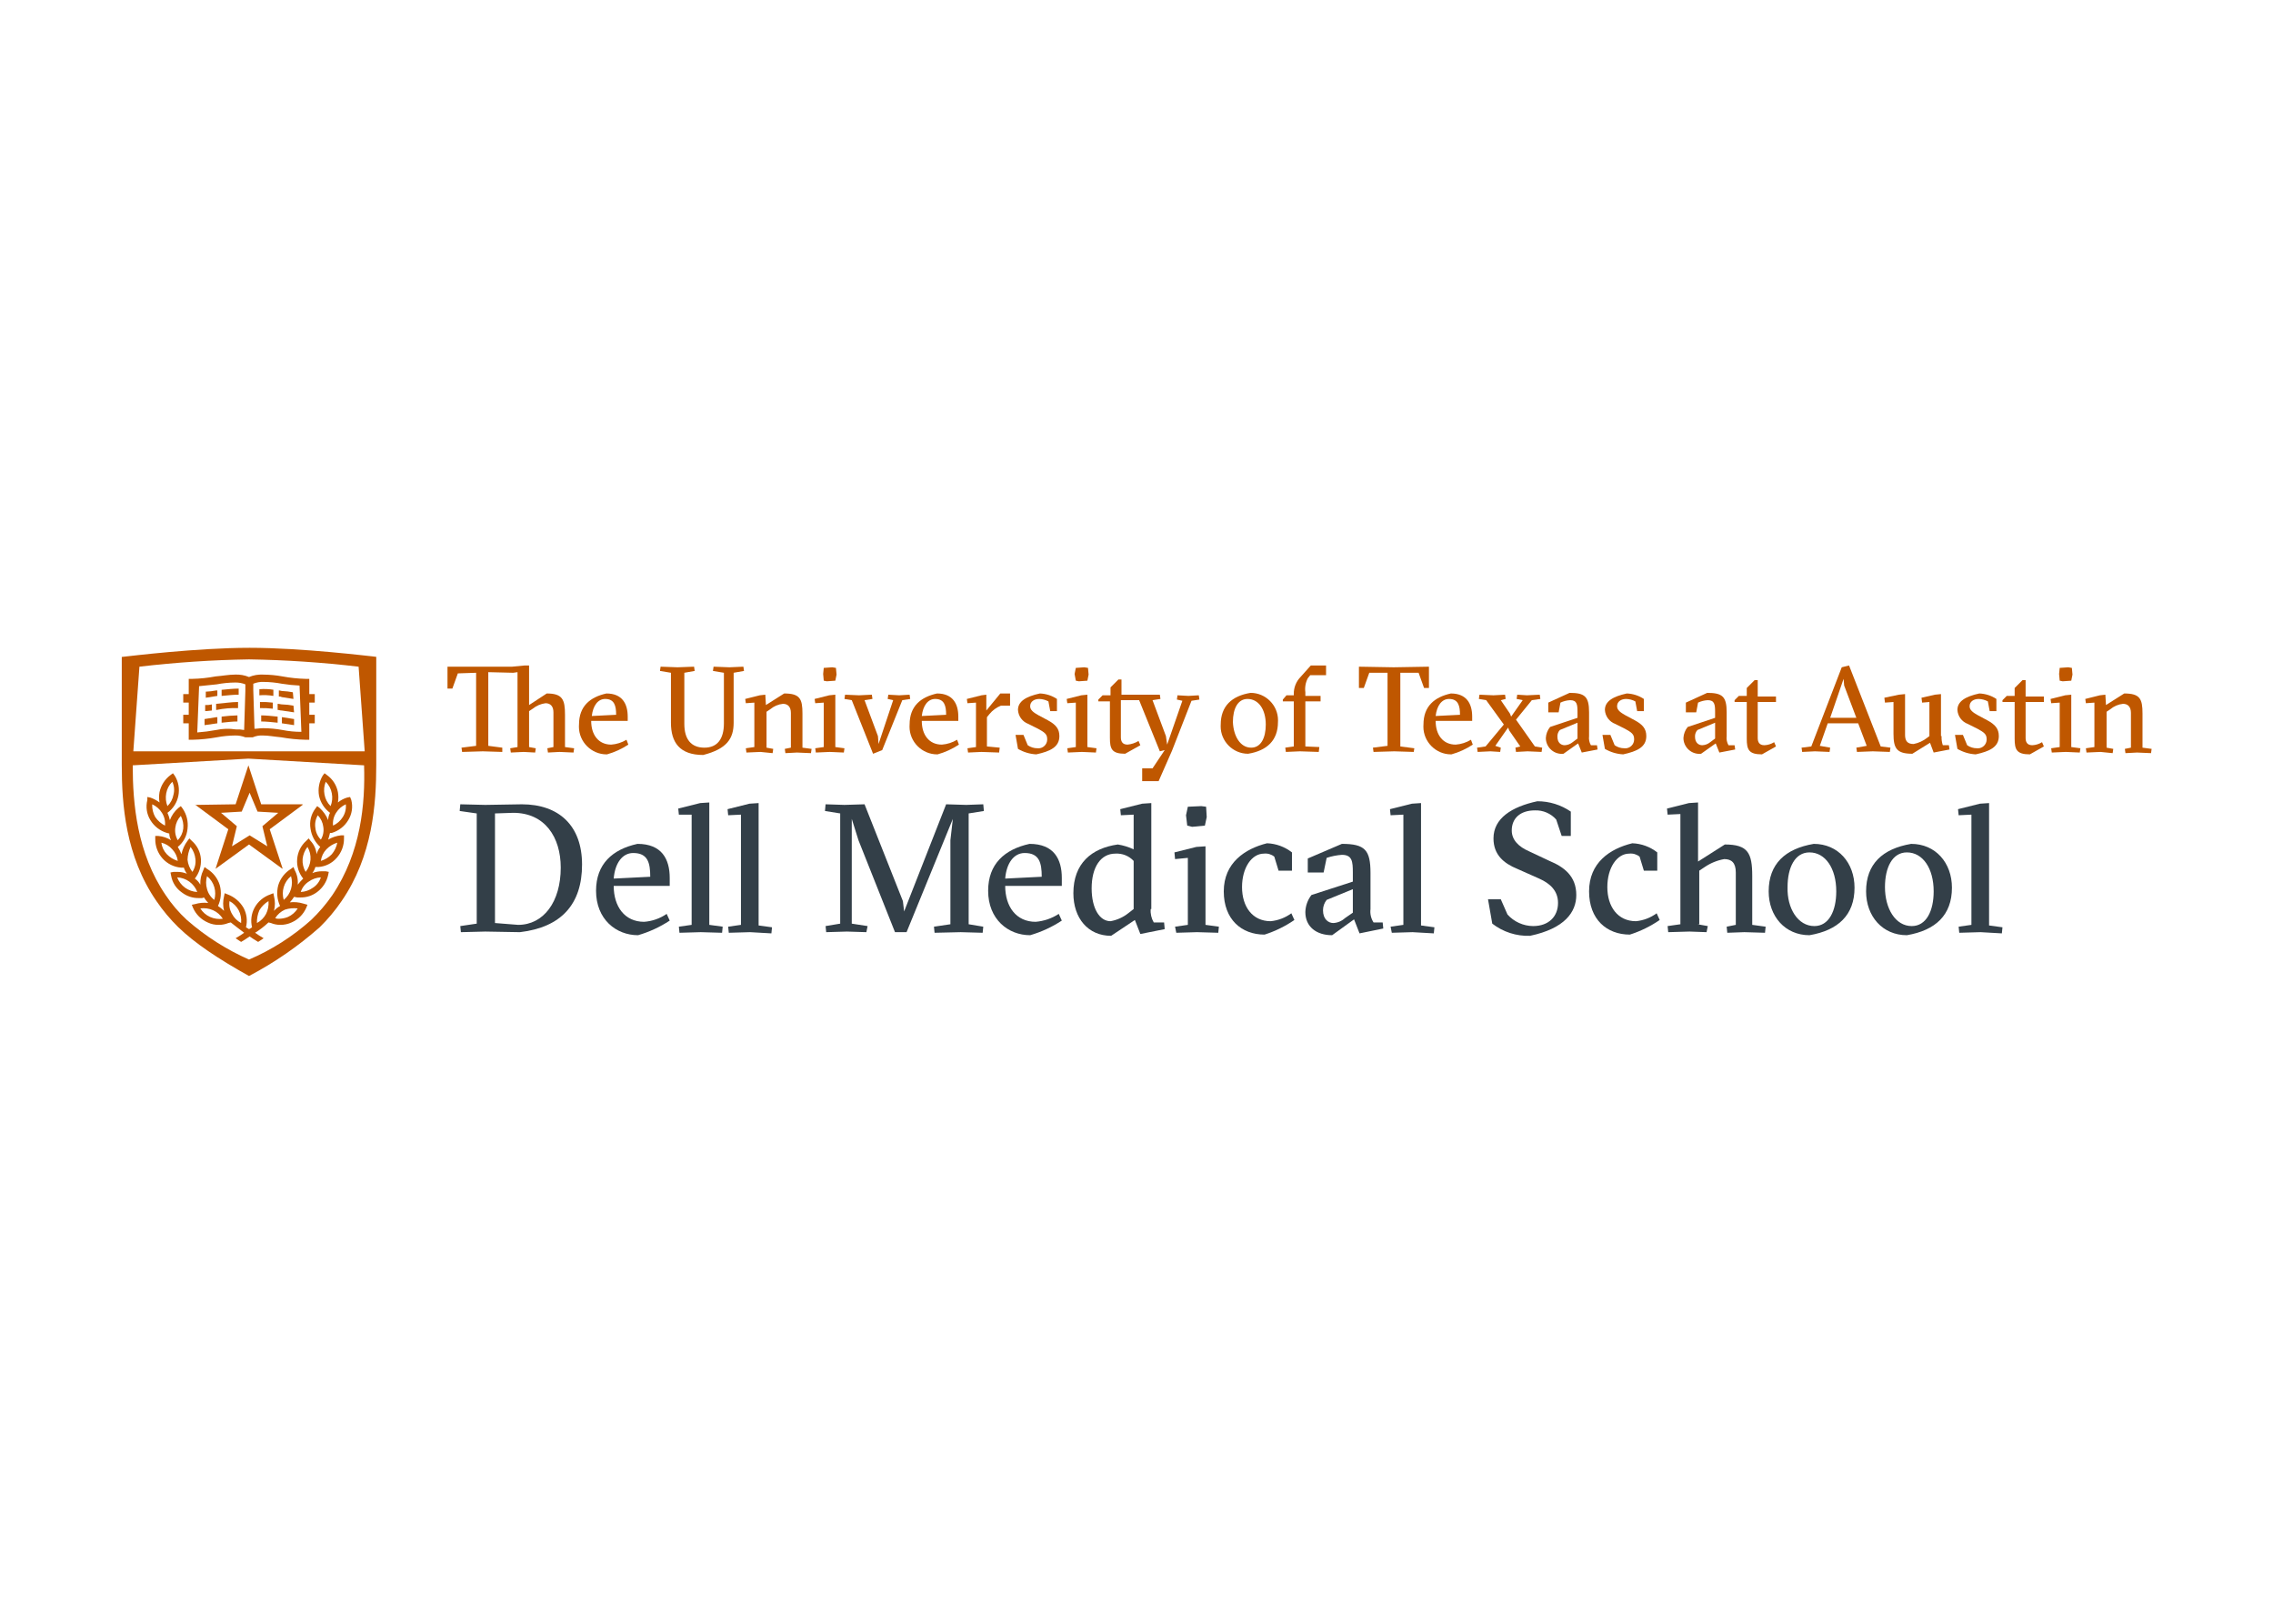 <svg clip-rule="evenodd" fill-rule="evenodd" stroke-linejoin="round" stroke-miterlimit="1.414" viewBox="0 0 560 400" xmlns="http://www.w3.org/2000/svg"><g fill-rule="nonzero" transform="matrix(1.5 0 0 1.5 30 159.583)"><g fill="#bf5700"><path d="m20.9 18h.1z"/><path d="m26.4 13.5c-1.056-.194-2.127-.295-3.2-.3-.5 0-1 .1-1.4.1l-.2-6.4v-1c.538-.223 1.118-.325 1.7-.3 1.007.01 2.011.111 3 .3.96.155 1.928.255 2.9.3l.3 7.6c-1.041.004-2.079-.096-3.1-.3zm-10.9 0c-1.025.189-2.06.322-3.1.4l.3-7.6c1-.1 2-.2 2.9-.3.989-.189 1.993-.29 3-.3.581-.016 1.159.086 1.7.3v1.1l-.2 6.4c-.461-.087-.931-.12-1.4-.1-1.064-.164-2.149-.13-3.2.1zm16.2-4.5v-1.4h-.9v-2.5h-.6c-1.275-.034-2.546-.168-3.8-.4-1.056-.194-2.127-.295-3.2-.3-.787-.04-1.573.096-2.3.4-.727-.304-1.513-.44-2.3-.4-1 0-2 .2-3.2.3-1.254.237-2.525.371-3.8.4h-.6v2.5h-.9v1.4h.9v2h-.9v1.4h.9v2.7h.6c1.342-.029 2.679-.163 4-.4.989-.189 1.993-.29 3-.3.581-.016 1.159.086 1.7.3h1.2c.535-.233 1.118-.336 1.7-.3.9 0 1.9.2 3 .3 1.321.237 2.658.371 4 .4h.6v-2.7h.9v-1.4h-.9v-2z"/><path d="m15.7 7h-.2c-.56.116-1.129.183-1.7.2v1c.6-.1 1.3-.2 1.9-.3z"/><path d="m16.4 6.9v1c1-.1 2-.2 2.8-.2v-1c-.8 0-1.8.1-2.8.2z"/><path d="m15.7 11.4h-.2c-.6.1-1.2.2-1.9.3v1l2.1-.3z"/><path d="m16.4 11.3v1c1-.1 1.8-.2 2.6-.2v-1c-.87.021-1.737.087-2.6.2z"/><path d="m15.5 9.2v1h.1c1.151-.236 2.326-.337 3.5-.3v-1c-1.1 0-2.3.2-3.6.3z"/><path d="m14.8 9.3c-.36.083-.731.116-1.1.1v1c.4 0 .8-.1 1.1-.1z"/><path d="m25 6.9c-.793-.133-1.599-.167-2.4-.1v1c.768-.065 1.541-.031 2.3.1v-1z"/><path d="m28.1 7.3c-.561-.11-1.129-.177-1.7-.2-.2 0-.4-.1-.6-.1v1c.173-.015.346.019.5.1.6.1 1.3.2 1.9.3z"/><path d="m24.8 9c-.697-.083-1.399-.117-2.1-.1v1c.701-.012 1.403.021 2.1.1z"/><path d="m28.2 9.5c-.593-.116-1.196-.183-1.8-.2-.3 0-.5-.1-.8-.1v1c.2 0 .4.1.7.1.6.1 1.3.2 2 .3z"/><path d="m26.3 12.4c.7.1 1.3.2 2 .3v-1c-.6-.1-1.3-.2-1.9-.3h-.1z"/><path d="m25.6 11.3c-1-.1-1.9-.2-2.7-.2v1c.8 0 1.7.1 2.7.2z"/><path d="m19.7 26.9 1.3-3.1 1.3 3.1 3.4.2-2.6 2.2.8 3.3-2.9-1.8-2.9 1.8.8-3.3-2.6-2.2zm-7.6-1.1 5.4 4-2.1 6.5 5.5-4 5.5 4v-.1l-2.1-6.4 5.4-4v-.1h-6.8l-2.1-6.4-2.1 6.4-6.6.1c0-.1-.1-.1 0 0-.1-.1-.1 0 0 0z"/><path d="m34.5 33.9c-.496.514-1.116.893-1.8 1.1.09-.713.406-1.379.9-1.9.496-.514 1.116-.893 1.8-1.1-.131.7-.441 1.355-.9 1.9zm-2.7-4.3c-.121-.725.021-1.47.4-2.1.494.521.81 1.187.9 1.9.121.725-.021 1.47-.4 2.1-.512-.509-.831-1.181-.9-1.9zm1.5-5.5c-.138-.705-.068-1.434.2-2.1.523.514.873 1.178 1 1.9.138.705.068 1.434-.2 2.1-.523-.514-.873-1.178-1-1.9zm3.5 1.6c.075.736-.101 1.477-.5 2.1-.382.615-.939 1.103-1.6 1.4-.075-.736.101-1.477.5-2.1.382-.615.939-1.103 1.6-1.4zm-5.4 13.7c-.585.422-1.28.665-2 .7.221-.701.682-1.303 1.3-1.7.585-.422 1.28-.665 2-.7-.221.701-.682 1.303-1.3 1.7zm-1.7-4.7c.072-.729.349-1.423.8-2 .775 1.29.655 2.937-.3 4.1-.375-.633-.549-1.366-.5-2.1zm-1.9 4.9c-.206.709-.625 1.337-1.2 1.8-.2-.686-.2-1.414 0-2.1.206-.709.625-1.337 1.2-1.8.2.686.2 1.414 0 2.1zm1.1 3.2c-.382.615-.939 1.103-1.6 1.4-.476.195-.985.297-1.5.3-.205.016-.411-.018-.6-.1.382-.615.939-1.103 1.6-1.4.678-.215 1.394-.283 2.1-.2zm-6.3.3c.367-.617.883-1.133 1.5-1.5.062.723-.076 1.45-.4 2.1-.339.639-.861 1.161-1.5 1.5-.022-.721.114-1.438.4-2.1zm-8.1 1.1c-.661-.297-1.218-.785-1.6-1.4.714-.098 1.442.006 2.1.3.661.297 1.218.785 1.6 1.4-.714.098-1.442-.006-2.1-.3zm-.5-4.6c-.2-.686-.2-1.414 0-2.1.575.463.994 1.091 1.2 1.8.2.686.2 1.414 0 2.1-.596-.443-1.02-1.08-1.2-1.8zm3.7 2c.639.339 1.161.861 1.5 1.5.333.647.472 1.376.4 2.1-.639-.339-1.161-.861-1.5-1.5-.371-.633-.512-1.375-.4-2.1zm-7.3-2.2c-.591-.427-1.043-1.018-1.3-1.7 1.477.07 2.778 1.016 3.3 2.4-.72-.035-1.415-.278-2-.7zm.9-6.7c.451.577.728 1.271.8 2 .086.737-.091 1.481-.5 2.1-.451-.577-.728-1.271-.8-2 .023-.727.193-1.441.5-2.1zm-3.9 1.2c-.494-.521-.81-1.187-.9-1.9.701.167 1.331.552 1.8 1.1.494.521.81 1.187.9 1.9-.684-.207-1.304-.586-1.8-1.1zm-.3-4.7c-.643-.325-1.193-.806-1.6-1.4-.364-.638-.537-1.367-.5-2.1.661.297 1.218.785 1.6 1.4.399.623.575 1.364.5 2.1zm.2-5.3c.127-.722.477-1.386 1-1.9.312.654.383 1.399.2 2.1-.127.722-.477 1.386-1 1.9-.264-.667-.333-1.395-.2-2.1zm1.5 5.6c.09-.713.406-1.379.9-1.9.333.647.472 1.376.4 2.1-.09.713-.406 1.379-.9 1.9-.371-.633-.512-1.375-.4-2.1zm25.7.9c1.132-.336 2.096-1.086 2.7-2.1.607-.986.787-2.178.5-3.3l-.2-.5-.5.1c-.548.165-1.057.437-1.5.8.1-.562.1-1.138 0-1.7-.216-1.13-.861-2.134-1.8-2.8l-.4-.3-.3.4c-.589.992-.802 2.164-.6 3.3.242 1.12.881 2.115 1.8 2.8-.193.371-.296.782-.3 1.2-.313-.762-.791-1.445-1.4-2l-.4-.3-.3.4c-.714.94-1.004 2.137-.8 3.3.161 1.158.728 2.221 1.6 3-.278.356-.482.764-.6 1.2-.079-.824-.431-1.599-1-2.2l-.3-.4-.4.4c-1.795 1.587-2.018 4.346-.5 6.2-.324.31-.625.645-.9 1 .077-.832-.097-1.668-.5-2.4l-.2-.5-.4.3c-1.008.611-1.756 1.572-2.1 2.7-.3 1.133-.194 2.337.3 3.4-.375.21-.713.48-1 .8.2-.787.2-1.613 0-2.4l-.1-.5-.5.2c-1.112.38-2.041 1.166-2.6 2.2-.528.979-.671 2.121-.4 3.2-.153.122-.321.223-.5.3-.2-.1-.3-.2-.5-.3.271-1.079.128-2.221-.4-3.2-.589-1.01-1.507-1.787-2.6-2.2l-.5-.2-.1.5c-.2.787-.2 1.613 0 2.4-.308-.297-.643-.564-1-.8.503-1.061.609-2.267.3-3.4-.336-1.132-1.086-2.096-2.1-2.7l-.4-.3-.2.5c-.366.745-.538 1.571-.5 2.4-.215-.401-.524-.744-.9-1 .715-.907 1.071-2.047 1-3.2-.08-1.16-.62-2.24-1.5-3l-.4-.4-.3.4c-.491.651-.833 1.402-1 2.2-.159-.419-.36-.821-.6-1.2.925-.735 1.505-1.822 1.6-3 .143-1.16-.142-2.334-.8-3.3l-.3-.4-.4.3c-.63.536-1.112 1.225-1.4 2-.088-.414-.222-.816-.4-1.2 1.931-1.394 2.459-4.079 1.2-6.1l-.3-.4-.4.3c-.919.685-1.558 1.68-1.8 2.8-.1.562-.1 1.138 0 1.7-.455-.343-.961-.613-1.5-.8l-.5-.1v.5c-.287 1.122-.107 2.314.5 3.3.611 1.008 1.572 1.756 2.7 2.1l.4.1c.005.386.108.765.3 1.1-.635-.395-1.355-.635-2.1-.7h-.5v.5c-.014 1.179.414 2.321 1.2 3.2.774.862 1.846 1.398 3 1.5h.5c.105.361.275.699.5 1-.508-.205-1.052-.307-1.6-.3h-.6l-.5.1.1.5c.19 1.14.841 2.154 1.8 2.8.775.592 1.725.908 2.7.9h.6l.3-.1c.201.323.436.625.7.9-.739-.083-1.488-.015-2.2.2l-.5.1.2.5c.472 1.072 1.328 1.928 2.4 2.4.592.285 1.244.422 1.9.4.515-.003 1.024-.105 1.5-.3l.4-.1c.6.5 1.3 1 2.2 1.7-.4.3-.9.6-1.4.9l.9.6c.5-.3 1-.6 1.4-.9.4.3.9.6 1.4.9l.9-.6c-.5-.3-1-.6-1.4-.9.788-.492 1.525-1.062 2.2-1.7l.4.1c.476.195.985.297 1.5.3.655.012 1.305-.125 1.9-.4 1.072-.472 1.928-1.328 2.4-2.4l.2-.5-.7-.2c-.712-.215-1.461-.283-2.2-.2.264-.275.499-.577.7-.9l.5.1h.6c.975.008 1.925-.308 2.7-.9.919-.685 1.558-1.68 1.8-2.8l.1-.5-.5-.1h-.6c-.548-.007-1.092.095-1.6.3.225-.301.395-.639.5-1h.5c1.16-.08 2.24-.62 3-1.5.786-.879 1.214-2.021 1.2-3.2v-.5h-.5c-.742.081-1.458.319-2.1.7.1-.3.2-.7.3-1.1z"/><path d="m34.6 40.6c-1.023 1.483-2.196 2.857-3.5 4.1-3.024 2.706-6.47 4.902-10.2 6.5-3.709-1.639-7.148-3.831-10.2-6.5-1.328-1.221-2.503-2.597-3.5-4.1-4.7-6.9-5.4-15-5.4-21.3l19-1.1 19 1.1c.2 6.3-.5 14.3-5.2 21.3zm-31.7-37.5c5.976-.703 11.984-1.104 18-1.2 6.016.096 12.024.497 18 1.2l1 13.9h-38zm39-1.6-.8-.1c-.2 0-11.4-1.4-20.1-1.4s-20 1.4-20.1 1.4l-.9.1v17.7c0 6.5.6 15 5.7 22.4 1.055 1.549 2.261 2.989 3.6 4.3 2.7 2.6 6.4 5.1 11.6 8 4.174-2.192 8.068-4.878 11.6-8 1.339-1.311 2.545-2.751 3.6-4.3 5.1-7.4 5.7-15.9 5.7-22.4v-.3-17.4z"/></g><g fill="#333f48"><path d="m59.7 25.8 6-.1c6.1 0 9.9 3.5 9.9 9.9 0 6.5-3.4 10.3-10.2 11.1l-5.7-.1-4 .1-.1-1 2.7-.4v-18.1l-2.8-.4.1-1.1zm1.6 1.4v18l3.8.3c4.2 0 7-3.8 7-9.4 0-5-2.6-9-7.8-9z"/><path d="m80.8 39.1c0 3.4 1.8 5.9 5 5.9 1.327-.098 2.604-.547 3.7-1.3l.5 1.1c-1.603 1.056-3.356 1.865-5.2 2.4-3.6 0-6.9-2.6-6.9-7.3 0-4.4 2.7-6.8 6.8-7.7 4 0 5.3 2.5 5.3 5.6v1.3zm6-1.5c0-2.3-.4-3.9-2.8-3.9-1.8 0-3 1.7-3.2 4.2z"/><path d="m95.1 46.7-3.5.1-.1-1 2.1-.3v-18.1h-2.1l-.1-1 3.6-.9 1.5-.1v20.1l2.2.3-.1 1z"/><path d="m103.2 46.7-3.5.1-.1-1 2.1-.3v-18.1l-2.1.1-.1-1 3.6-.9 1.5-.1v20.1l2.2.3-.1 1z"/><path d="m135.4 25.7 3.3.1 2.8-.1.1 1.1-2.5.4v18.2l2.4.4-.1 1-3.6-.1-4.3.1-.1-1 2.7-.4v-13.8l.4-3.5-7.6 18.6h-1.9l-6-15.1-1.1-3.5v17.2l2.6.4-.2 1-3.2-.1-3.4.1-.1-1 2.4-.4v-18.1l-2.5-.4.1-1.1 3.1.1 3.3-.1 6.3 15.9.2 1.7z"/><path d="m145.1 39.1c0 3.4 1.8 5.9 5 5.9 1.355-.113 2.66-.559 3.8-1.3l.5 1.1c-1.603 1.056-3.356 1.865-5.2 2.4-3.6 0-6.9-2.6-6.9-7.3 0-4.4 2.7-6.8 6.8-7.7 4 0 5.3 2.5 5.3 5.6v1.3zm6-1.5c0-2.3-.4-3.9-2.8-3.9-1.8 0-3 1.7-3.2 4.2z"/><path d="m169 42.9c-.065.767.11 1.536.5 2.2h1.7l.1 1.1-4 .8-.9-2.3-3.9 2.6c-3.8 0-6.2-2.9-6.2-7 0-4.9 3-7.4 7.3-8 .9.142 1.776.411 2.6.8v-5.7l-2.1.1-.1-1 3.6-.9 1.5-.1v17.4zm-3.7.7.9-.7v-7.9c-.769-.829-1.871-1.27-3-1.2-2.4 0-3.9 2.2-3.9 5.7 0 3.3 1.3 5.4 3.1 5.4 1.059-.187 2.056-.634 2.9-1.3z"/><path d="m176.6 46.7-3.4.1-.2-1 2.1-.3v-11l-2.1.2-.1-1.1 3.6-.9 1.5-.1v12.9l2.2.3-.1 1zm-1.5-20.6 2.2-.1.8.1.1 1.7-.3 1.4-2.1.2-.8-.2-.2-1.7z"/><path d="m189.3 34.3c-.478-.386-1.09-.566-1.7-.5-2 0-3.6 2.3-3.6 5.5s1.7 5.6 4.7 5.6c1.23-.119 2.404-.568 3.4-1.3l.5 1.1c-1.507 1.036-3.158 1.845-4.9 2.4-3.8 0-6.7-2.5-6.7-7.1 0-4.7 3.5-7 7.1-7.9 1.491.053 2.927.579 4.1 1.5v3h-2.2z"/><path d="m200.4 32.2c3.8 0 4.7 1 4.7 4.8v5.9c-.097.769.08 1.548.5 2.2h1.5l.1 1-3.9.8-.9-2.3-3.6 2.6c-2.6 0-4.4-1.4-4.4-3.8.027-1.016.378-1.997 1-2.8l6.8-2.2v-1.5c0-1.8-.1-2.9-1.8-2.9-.851.06-1.691.228-2.5.5l-.5 2.4h-2.6v-2.3zm1.9 7.4-4.4 1.8c-.388.482-.599 1.082-.6 1.7 0 1.5.9 2.1 1.7 2.1.707-.038 1.379-.321 1.9-.8l1.3-.9v-3.9z"/><path d="m212 46.7-3.4.1-.2-1 2.1-.3v-18.1l-2.1.1-.1-1 3.6-.9 1.5-.1v20.1l2.2.3-.1 1z"/><path d="m227.6 43.8c1.071 1.193 2.596 1.883 4.2 1.9 2.6 0 4.1-1.6 4.1-3.8 0-2-1.3-3.2-3.1-4l-3.6-1.6c-2.2-.9-3.9-2.3-3.9-5 0-3.3 3-5.2 7.2-6.1 1.963-.005 3.882.588 5.5 1.7v4h-1.5l-.9-2.7c-.881-1-2.168-1.551-3.5-1.5-2.4 0-3.8 1.3-3.8 3.3 0 1.6 1.2 2.7 2.8 3.4l3.4 1.6c2.4 1 4.4 2.5 4.4 5.6 0 2.8-1.9 5.5-7.6 6.7-2.236.078-4.431-.63-6.2-2l-.7-4h2.1z"/><path d="m249.3 34.3c-.478-.386-1.09-.566-1.7-.5-2 0-3.6 2.3-3.6 5.5s1.7 5.6 4.7 5.6c1.23-.119 2.404-.568 3.4-1.3l.5 1.1c-1.507 1.036-3.158 1.845-4.9 2.4-3.8 0-6.7-2.5-6.7-7.1 0-4.7 3.4-7 7.1-7.9 1.491.053 2.927.579 4.1 1.5v3h-2.2z"/><path d="m258.8 45.4 1.7.3-.2 1-2.8-.1-3.5.1-.1-1 2.1-.3v-18.1l-2.1.1-.1-1 3.6-.9 1.5-.1v9.7l4.4-2.8c3.8 0 4.5 1.4 4.5 5.2v8l2.2.3-.1 1-3.4-.1-2.8.1-.1-1 1.5-.3v-8.6c0-1.6-.7-2.2-1.9-2.2-1.146.204-2.236.647-3.2 1.3l-.9.6v8.8z"/><path d="m284.6 39.4c0 4.5-2.7 7-7.4 7.8-4 0-6.7-3.1-6.7-7.2 0-4.5 2.7-7 7.4-7.8 4 0 6.7 3.1 6.7 7.2zm-6.6 6.3c2.4 0 3.6-2.5 3.6-5.7 0-3.8-1.8-6.4-4.4-6.4-2.4 0-3.6 2.5-3.6 5.7-.1 3.5 1.7 6.4 4.4 6.4z"/><path d="m300.6 39.4c0 4.5-2.7 7-7.4 7.8-4 0-6.7-3.1-6.7-7.2 0-4.5 2.7-7 7.4-7.8 4 0 6.7 3.1 6.7 7.2zm-6.6 6.3c2.4 0 3.6-2.5 3.6-5.7 0-3.8-1.8-6.4-4.4-6.4-2.4 0-3.6 2.5-3.6 5.7 0 3.5 1.7 6.4 4.4 6.4z"/><path d="m305.3 46.7-3.5.1-.1-1 2.1-.3v-18.1l-2.1.1-.1-1 3.6-.9 1.5-.1v20.1l2.2.3-.1 1z"/></g><g fill="#bf5700"><path d="m71.9 17.1-1.9.1-.1-.7 1-.2v-5.7c0-1-.5-1.5-1.3-1.5-.77.099-1.497.411-2.1.9l-.6.4v5.9l1.1.2-.1.7-1.9-.1-2.1.1-.1-.7 1.2-.2v-12.3l-.7.1-4.1-.1v12.1l2.3.3v.7l-3.2-.1-3.4.1-.1-.7 2.4-.3v-12l-3 .1-.9 2.5h-.8v-3.6h10.6l2.1-.2h.7v6.5l2.9-1.9c2.6 0 3 1 3 3.5v5.3l1.5.2-.1.7z"/><path d="m77.1 12c0 2.3 1.2 3.9 3.3 3.9.884-.067 1.741-.341 2.5-.8l.3.8c-1.077.711-2.258 1.251-3.5 1.6-.023 0-.046.001-.069.001-2.493 0-4.545-2.052-4.545-4.545 0-.119.005-.238.014-.356 0-3 1.8-4.5 4.5-5.1 2.6 0 3.5 1.7 3.5 3.8v.7zm4.1-1c0-1.5-.3-2.6-1.8-2.6-1.2 0-2 1.1-2.2 2.8z"/><path d="m97.1 3.8.1-.7 2.6.1 2.3-.1.1.7-1.7.3v8.2c0 2.6-1.1 4.3-5 5.3-3.9 0-5.3-2.1-5.3-5.3v-8.2l-1.8-.3.1-.7 2.8.1 2.7-.1.1.7-1.7.3v8.4c0 2.5 1.1 3.9 3.3 3.9 2.1 0 3.2-1.4 3.2-4v-8.3z"/><path d="m104.9 17.1-2.3.1-.1-.7 1.4-.2v-7.3l-1.4.1-.1-.7 2.4-.6.9-.1.1 1.7 3-1.9c2.6 0 3 .9 3 3.3v5.6l1.5.2-.1.7-2.3-.1-1.9.1-.1-.7 1-.2v-5.7c0-1-.5-1.5-1.3-1.5-.775.081-1.507.395-2.1.9l-.6.4v5.9l1.1.2-.1.7z"/><path d="m116.3 17.1-2.3.1-.1-.7 1.4-.2v-7.3l-1.4.1-.1-.7 2.4-.6 1-.1v8.6l1.5.2-.1.7zm-1-13.8 1.4-.1.6.1.1 1.1-.2 1-1.4.1-.5-.1-.1-1.1z"/><path d="m124.3 15.8 2.4-7.2-.9-.2.1-.7 1.8.1 1.7-.1.1.7-1.3.2-3.3 8.2-1.5.6-3.5-8.8-1.2-.2.1-.7 2.3.1 2.1-.1.1.7-1.3.2 2.2 5.9z"/><path d="m131.4 12c0 2.3 1.2 3.9 3.3 3.9.884-.067 1.741-.341 2.5-.8l.3.8c-1.077.711-2.258 1.251-3.5 1.6-.023 0-.046.001-.069.001-2.493 0-4.545-2.052-4.545-4.545 0-.119.005-.238.014-.356 0-3 1.8-4.5 4.5-5.1 2.6 0 3.5 1.7 3.5 3.8v.7zm4-1c0-1.5-.3-2.6-1.8-2.6-1.2 0-2 1.1-2.2 2.8z"/><path d="m142 10.3 2.3-2.8h1.6v2h-1.5c-.743.295-1.398.778-1.9 1.4l-.4.5v4.8l2.1.2-.1.8-2.9-.1-2.2.1-.1-.7 1.4-.2v-7.3l-1.4.1-.1-.7 2.4-.6.8-.1z"/><path d="m152.2 8.8c-.463-.246-.976-.383-1.5-.4-.8 0-1.5.4-1.5 1.2 0 .6.5 1 1.4 1.5l1.5.8c1.3.7 1.9 1.4 1.9 2.6 0 1.8-1.5 2.5-3.8 3-1.057-.057-2.086-.366-3-.9l-.4-2.3h1.3l.7 1.7c.469.328 1.028.503 1.6.5.052.006.104.009.157.009.792 0 1.444-.653 1.444-1.445 0-.021 0-.043-.001-.064 0-.8-.4-1.1-1.5-1.7l-1.6-.8c-.973-.359-1.642-1.265-1.7-2.3 0-1.4 1.3-2.2 3.6-2.7.998.038 1.967.35 2.8.9v2h-1.1z"/><path d="m157.7 17.1-2.3.1-.1-.7 1.4-.2v-7.3l-1.4.1-.1-.7 2.4-.6 1-.1v8.6l1.5.2-.1.7zm-1-13.8 1.4-.1.6.1.1 1.1-.2 1-1.4.1-.5-.1-.2-1.1z"/><path d="m167.6 21.8v-2h1.7l2-3-.8.2-3.4-8.4h-3v6.1c0 .6.2 1.2 1.1 1.2.637-.062 1.253-.267 1.8-.6l.3.7-2.5 1.4c-2.2 0-2.5-.8-2.5-2.6v-6h-1.9v-.3l.7-.7h1.3v-1.3l1.3-1.3h.5v2.5h6.3l.1.7-1.3.2 2.2 5.9.2 1.4 2.5-7.2-.9-.2.1-.7 1.8.1 1.7-.1.1.7-1.3.2-3.2 8.2-2.2 5h-2.7z"/><path d="m189.9 12.2c0 3-1.8 4.7-4.9 5.2-.005 0-.009 0-.014 0-2.467 0-4.496-2.03-4.496-4.496 0-.101.003-.203.01-.304 0-3 1.8-4.7 4.9-5.2h.014c2.467 0 4.496 2.03 4.496 4.496 0 .101-.003.203-.01.304zm-4.4 4.2c1.6 0 2.4-1.6 2.4-3.8 0-2.5-1.2-4.2-3-4.2-1.6 0-2.4 1.6-2.4 3.8.1 2.3 1.2 4.2 3 4.2z"/><path d="m194.4 7.9h2.5v.9h-2.5v7.4l2.3.1-.1.8-3.1-.1-2.3.1-.1-.7 1.4-.2v-7.4h-1.8v-.3l.6-.7h1.2v-.2c-.019-1.042.377-2.05 1.1-2.8l1.7-1.9h2.5v1.6h-2.6l-.4.5c-.368.707-.508 1.511-.4 2.3z"/><path d="m212.2 17.1-3.2-.1-3.4.1-.1-.7 2.4-.3v-12h-3l-.9 2.5h-.8v-3.5l5.7.1 5.8-.1v3.5h-.8l-.9-2.5h-3v12.1l2.3.3z"/><path d="m215.8 12c0 2.3 1.2 3.9 3.3 3.9.884-.067 1.741-.341 2.5-.8l.3.8c-1.077.711-2.258 1.251-3.5 1.6-.023 0-.046.001-.069.001-2.493 0-4.545-2.052-4.545-4.545 0-.119.005-.238.014-.356 0-3 1.8-4.5 4.5-5.1 2.6 0 3.5 1.7 3.5 3.8v.7zm4-1c0-1.5-.3-2.6-1.8-2.6-1.2 0-2 1.1-2.2 2.8z"/><path d="m226.5 16.4-.1.7-1.6-.1-2.1.1-.1-.7 1.4-.2 3-3.6-2.9-4-1.2-.2.1-.7 2.3.1 1.9-.1.1.7-.8.2 1.5 2.2.2.5 1.9-2.7-1-.2.1-.7 1.6.1 2.1-.1.1.7-1.4.2-2.6 3.2 3.1 4.4 1.2.2-.1.7-2.3-.1-1.9.1-.1-.7.8-.2-1.8-2.6-.2-.5-2.1 3z"/><path d="m237.8 7.4c2.5 0 3.2.6 3.2 3.2v3.9c-.068.519.037 1.047.3 1.5h1l.1.7-2.6.5-.6-1.5-2.4 1.7c-.097.011-.195.016-.292.016-1.431 0-2.608-1.177-2.608-2.607 0-.003 0-.006 0-.009.037-.659.282-1.289.7-1.8l4.5-1.5v-1c0-1.2-.1-1.9-1.2-1.9-.555.026-1.098.162-1.6.4l-.3 1.6h-1.7v-1.6zm1.3 4.9-2.9 1.2c-.276.297-.421.695-.4 1.1 0 1 .6 1.4 1.2 1.4.476-.023.931-.199 1.3-.5l.8-.6z"/><path d="m248.6 8.8c-.463-.246-.976-.383-1.5-.4-.8 0-1.5.4-1.5 1.2 0 .6.5 1 1.4 1.5l1.5.8c1.3.7 1.9 1.4 1.9 2.6 0 1.8-1.5 2.5-3.8 3-1.057-.057-2.086-.366-3-.9l-.4-2.3h1.3l.7 1.7c.469.328 1.028.503 1.6.5.052.006.104.009.157.009.792 0 1.444-.653 1.444-1.445 0-.021 0-.043-.001-.064 0-.8-.4-1.1-1.5-1.7l-1.6-.8c-.973-.359-1.642-1.265-1.7-2.3 0-1.4 1.3-2.2 3.6-2.7.998.038 1.967.35 2.8.9v2h-1.1z"/><path d="m260.4 7.4c2.5 0 3.2.6 3.2 3.2v3.9c-.068.519.037 1.047.3 1.5h1l.1.7-2.6.5-.6-1.5-2.4 1.7c-.097.011-.195.016-.292.016-1.431 0-2.608-1.177-2.608-2.607 0-.003 0-.006 0-.009.037-.659.282-1.289.7-1.8l4.5-1.5v-1c0-1.2-.1-1.9-1.2-1.9-.555.026-1.098.162-1.6.4l-.3 1.6h-1.7v-1.6zm1.3 4.9-2.9 1.2c-.276.297-.421.695-.4 1.1 0 1 .6 1.4 1.2 1.4.476-.023.931-.199 1.3-.5l.8-.6z"/><path d="m264.9 8.9v-.3l.7-.7h1.3v-1.3l1.3-1.3h.5v2.7h3v.9h-3v5.9c0 .6.2 1.2 1.1 1.2.567-.027 1.118-.199 1.6-.5l.3.7-2.3 1.3c-2.2 0-2.5-.8-2.5-2.6v-6z"/><path d="m280.2 12.4-1.3 3.7 1.7.3-.1.7-2.4-.1-2.1.1-.1-.7 1.6-.2 5-13 1.2-.3 5.2 13.3 1.6.2-.1.7-2.8-.1-2.6.1-.1-.7 1.7-.3-1.4-3.7zm2.7-6.2-.1-1.1-2.2 6.4h4.3z"/><path d="m298.9 14.5c-.03.508.038 1.018.2 1.5h1l.1.7-2.6.5-.6-1.6-2.9 1.8c-2.6 0-3.1-.9-3.1-3.3v-5.2l-1.4.1-.1-.8 2.4-.5 1-.1v6.7c0 1 .4 1.5 1.4 1.5.801-.157 1.555-.499 2.2-1l.4-.3v-5.6l-1.2.1-.1-.8 2.2-.5 1-.1v6.9z"/><path d="m306.5 8.8c-.463-.246-.976-.383-1.5-.4-.8 0-1.5.4-1.5 1.2 0 .6.5 1 1.4 1.5l1.5.8c1.3.7 1.9 1.4 1.9 2.6 0 1.8-1.5 2.5-3.8 3-1.057-.057-2.086-.366-3-.9l-.4-2.3h1.3l.7 1.7c.469.328 1.028.503 1.6.5.052.006.104.009.157.009.792 0 1.444-.653 1.444-1.445 0-.021 0-.043-.001-.064 0-.8-.4-1.1-1.5-1.7l-1.6-.8c-.973-.359-1.642-1.265-1.7-2.3 0-1.4 1.3-2.2 3.6-2.7.998.038 1.967.35 2.8.9v2h-1.1z"/><path d="m308.9 8.9v-.3l.7-.7h1.3v-1.3l1.3-1.3h.5v2.7h3v.9h-3v5.9c0 .6.2 1.2 1.1 1.2.567-.027 1.118-.199 1.6-.5l.3.7-2.3 1.3c-2.2 0-2.5-.8-2.5-2.6v-6z"/><path d="m319.3 17.1-2.3.1-.1-.7 1.4-.2v-7.3l-1.4.1-.1-.7 2.4-.6 1-.1v8.6l1.5.2-.1.7zm-1-13.8 1.4-.1.6.1.1 1.1-.2 1-1.4.1-.5-.1-.1-1.1z"/><path d="m325 17.1-2.3.1-.1-.7 1.4-.2v-7.3l-1.4.1-.1-.7 2.4-.6.9-.1.1 1.7 3-1.9c2.6 0 3 .9 3 3.3v5.6l1.5.2-.1.7-2.3-.1-1.9.1-.1-.7 1-.2v-5.7c0-1-.5-1.5-1.3-1.5-.775.081-1.507.395-2.1.9l-.6.4v5.9l1.1.2-.1.7z"/></g></g></svg>